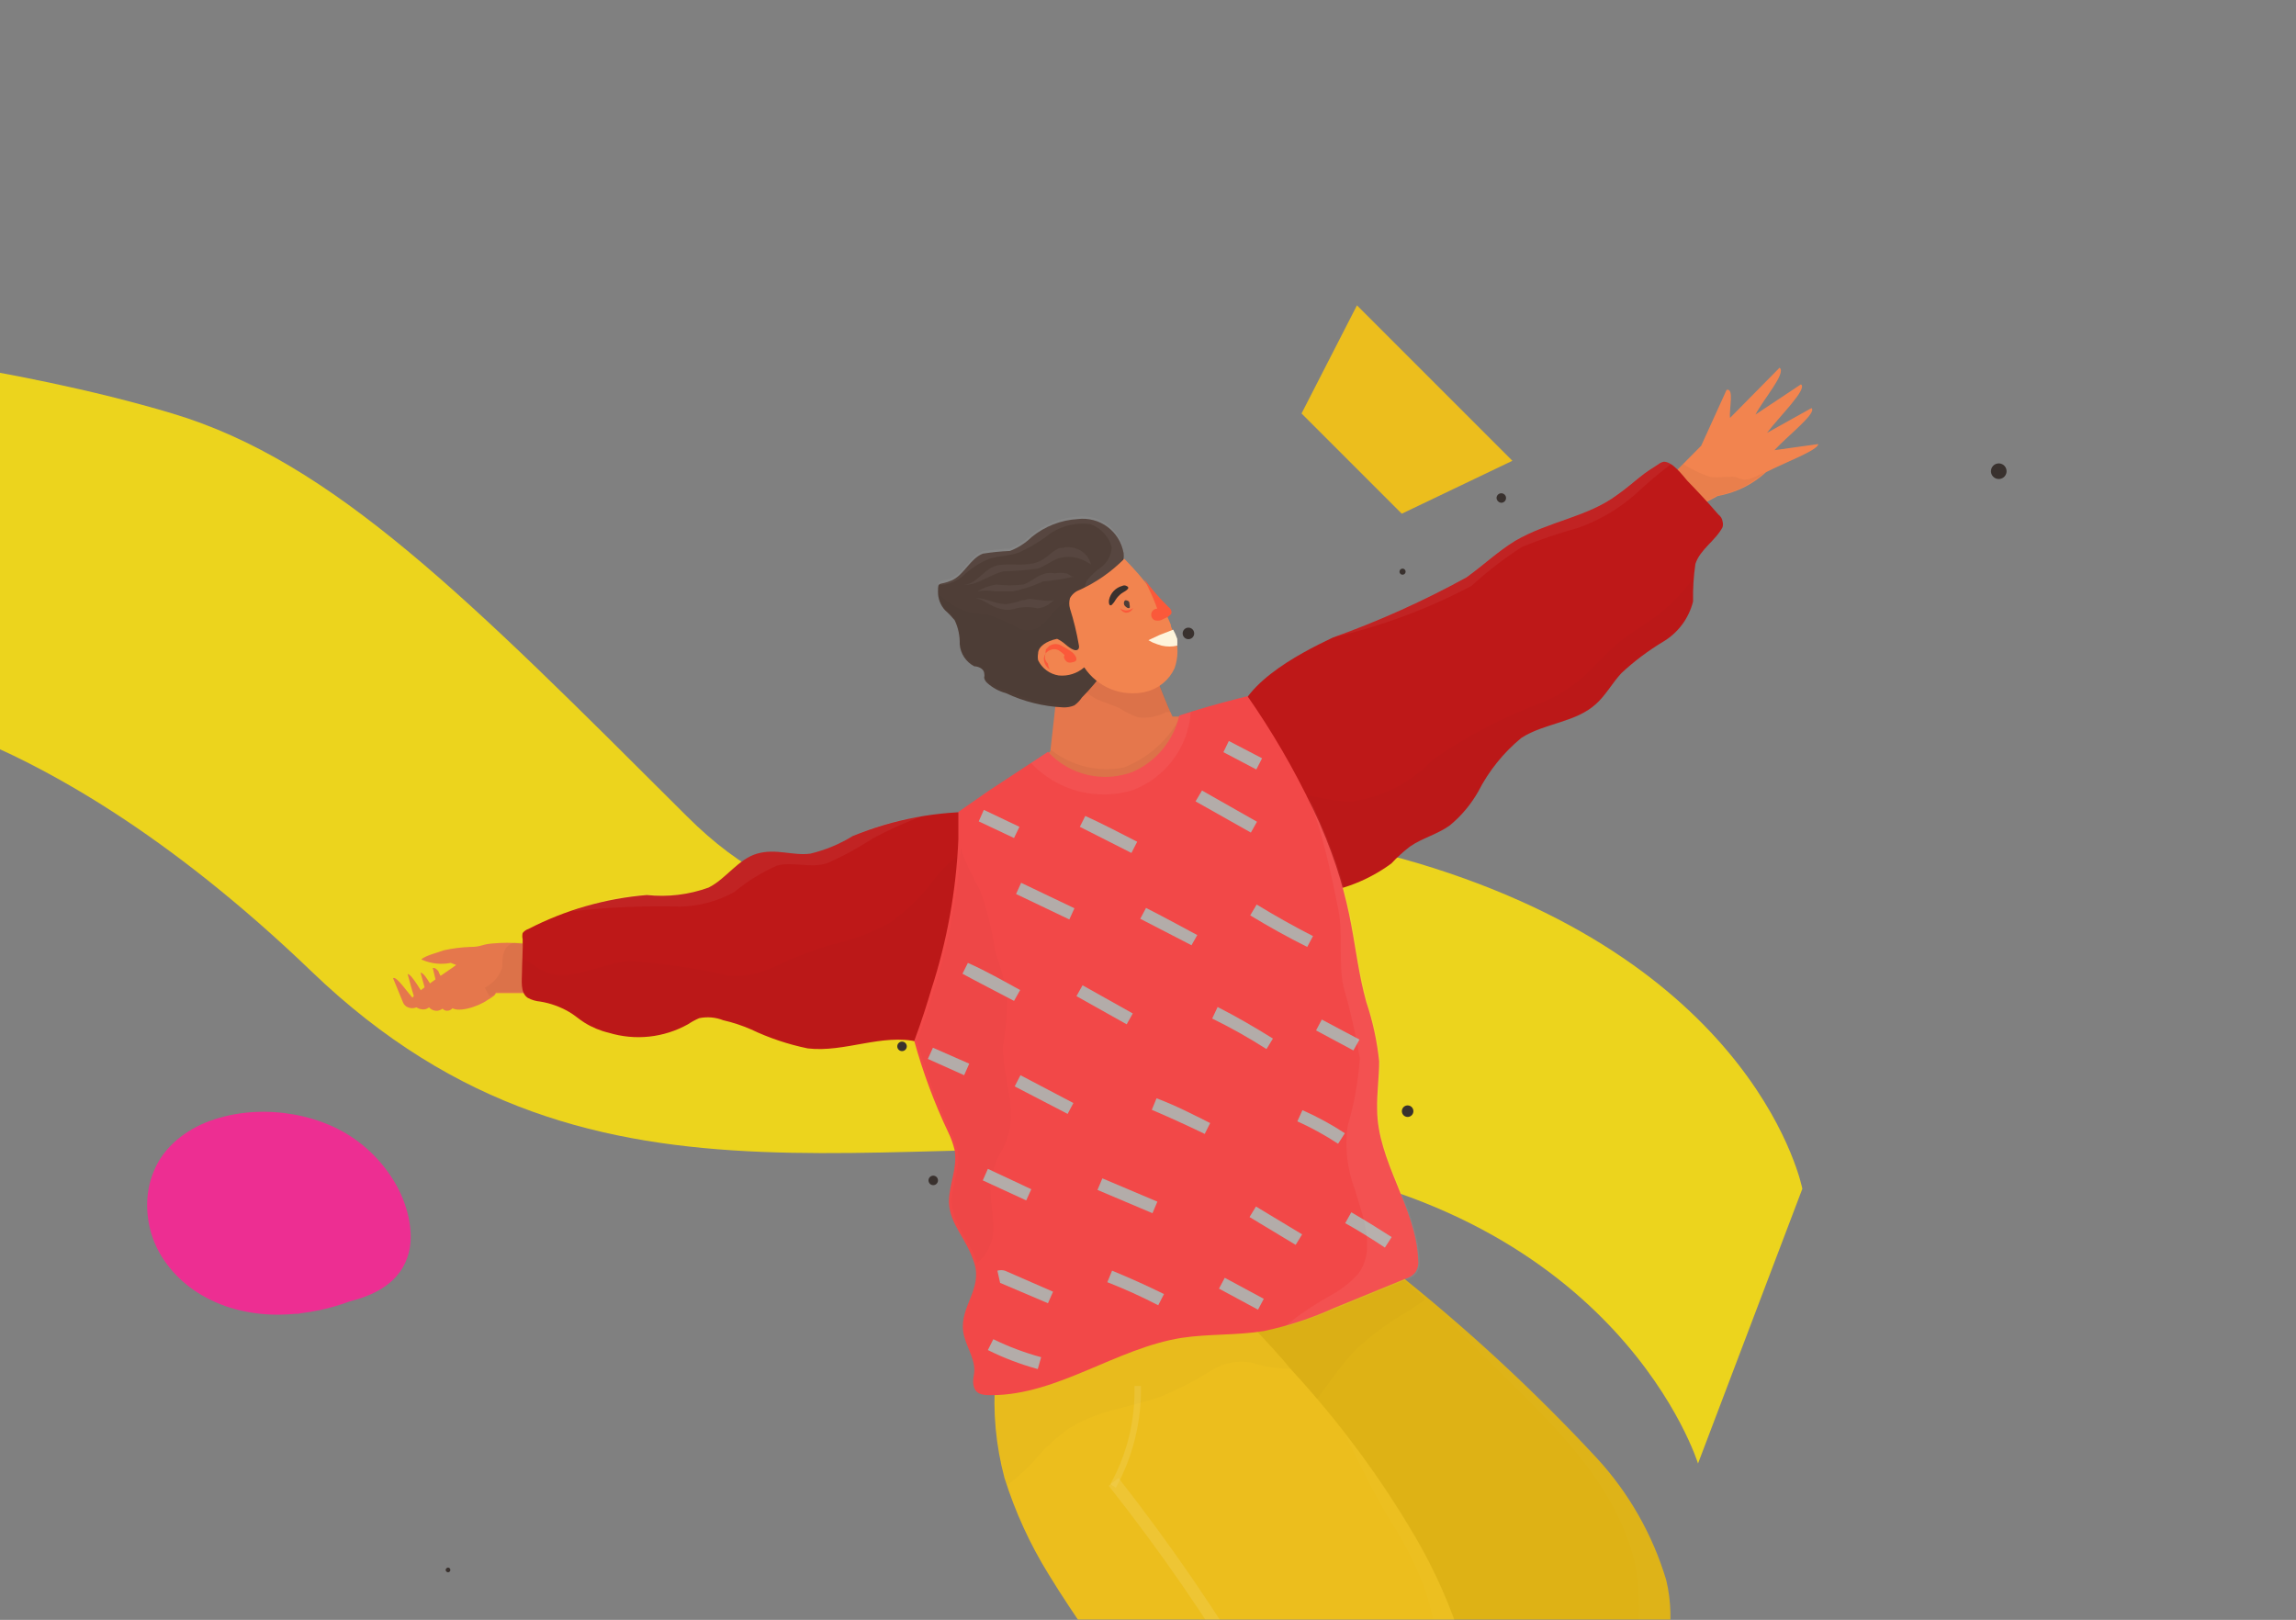 <svg width="1063" height="750" viewBox="0 0 1063 750" fill="none" xmlns="http://www.w3.org/2000/svg">
<rect x="0" y="0" width="1063" height="750" fill="#808080" stroke="none"/>
<path d="M834.446 550.394C834.446 550.394 814.684 447.078 656.439 399.659C498.194 352.239 419.551 479.202 318.022 377.945C216.492 276.687 154.218 213.741 79.741 191.424C5.263 169.106 -83.389 160.252 -83.389 160.252L-83.389 323.776C-83.389 323.776 10.414 321.178 144.322 449.862C278.23 578.546 419.155 514.506 584.703 537.553C750.252 560.6 786.143 677.611 786.143 677.611L834.446 550.394Z" fill="#ECD41D"/>
<path d="M700.205 213.343L648.988 237.846L602.584 191.442L628.239 141.377L700.205 213.343Z" fill="#ECBE1D"/>
<path d="M83.54 526.417C78.827 530.083 74.798 534.67 72.184 540.07C69.702 545.206 68.326 550.805 68.145 556.505C67.964 562.252 68.864 567.981 70.798 573.396C72.825 579.067 76.071 584.203 80.029 588.718C83.954 593.132 88.57 596.881 93.696 599.818C99.075 602.915 104.874 605.217 110.914 606.651C116.975 608.081 123.188 608.762 129.415 608.679C132.001 608.656 134.576 608.514 137.136 608.261C137.632 608.374 138.15 608.342 138.629 608.17C138.718 608.131 138.817 608.107 138.909 608.074C142.063 607.708 145.199 607.19 148.317 606.52C152.951 605.521 157.506 604.189 161.948 602.532C167.022 601.246 171.974 599.508 176.472 596.757C179.13 595.16 181.533 593.174 183.601 590.865C185.8 588.328 187.494 585.395 188.591 582.222C190.665 576.402 190.451 570.012 189.242 564.034C187.959 557.938 185.636 552.108 182.375 546.8C178.954 541.177 174.701 536.105 169.761 531.754C165.095 527.64 159.854 524.228 154.203 521.626C148.385 518.995 142.26 517.103 135.971 515.996C130.074 514.941 124.077 514.558 118.094 514.853C111.742 515.14 105.456 516.27 99.4 518.211C93.679 520.009 88.313 522.786 83.54 526.417Z" fill="#ED2E92"/>
<mask id="mask0_1505_12192" style="mask-type:alpha" maskUnits="userSpaceOnUse" x="0" y="0" width="1063" height="750">
<rect width="1063" height="750" fill="#C4C4C4"/>
</mask>
<g mask="url(#mask0_1505_12192)">
<path d="M417.619 486.663C416.404 486.663 415.419 485.678 415.419 484.463C415.419 483.248 416.404 482.264 417.619 482.264C418.834 482.264 419.818 483.248 419.818 484.463C419.818 485.678 418.834 486.663 417.619 486.663Z" fill="#39312E"/>
<path d="M571.58 505.358C571.58 505.733 571.729 506.093 571.995 506.358C572.26 506.623 572.619 506.772 572.994 506.772C573.369 506.772 573.729 506.623 573.994 506.358C574.259 506.093 574.408 505.733 574.408 505.358C574.408 504.983 574.259 504.624 573.994 504.358C573.729 504.093 573.369 503.944 572.994 503.944C572.619 503.944 572.26 504.093 571.995 504.358C571.729 504.624 571.58 504.983 571.58 505.358Z" fill="#39312E"/>
<path d="M206.308 726.877C206.341 727.157 206.468 727.418 206.667 727.617C206.867 727.817 207.128 727.943 207.408 727.977C207.7 727.977 207.979 727.861 208.186 727.655C208.392 727.448 208.508 727.169 208.508 726.877C208.508 726.585 208.392 726.306 208.186 726.099C207.979 725.893 207.7 725.777 207.408 725.777C207.128 725.811 206.867 725.937 206.667 726.137C206.468 726.336 206.341 726.597 206.308 726.877Z" fill="#39312E"/>
<path d="M581.793 407.009C581.793 407.759 582.091 408.479 582.622 409.009C583.152 409.539 583.871 409.837 584.621 409.837C585.371 409.837 586.09 409.539 586.621 409.009C587.151 408.479 587.449 407.759 587.449 407.009C587.449 406.259 587.151 405.54 586.621 405.01C586.09 404.48 585.371 404.182 584.621 404.182C583.871 404.182 583.152 404.48 582.622 405.01C582.091 405.54 581.793 406.259 581.793 407.009Z" fill="#39312E"/>
<path d="M550.212 295.936C548.737 295.936 547.541 294.74 547.541 293.265C547.541 291.79 548.737 290.595 550.212 290.595C551.687 290.595 552.883 291.79 552.883 293.265C552.883 294.74 551.687 295.936 550.212 295.936Z" fill="#39312E"/>
<path d="M496.325 265.929C496.325 266.679 496.624 267.398 497.154 267.929C497.684 268.459 498.404 268.757 499.154 268.757C499.876 268.717 500.555 268.401 501.052 267.875C501.549 267.349 501.825 266.653 501.824 265.929C501.787 265.233 501.493 264.575 501 264.082C500.507 263.59 499.85 263.296 499.154 263.258C498.43 263.257 497.734 263.534 497.208 264.03C496.682 264.527 496.366 265.207 496.325 265.929Z" fill="#39312E"/>
<path d="M649.031 514.47C649.031 515.179 649.313 515.858 649.814 516.359C650.315 516.86 650.994 517.141 651.702 517.141C652.411 517.141 653.09 516.86 653.591 516.359C654.092 515.858 654.373 515.179 654.373 514.47C654.373 513.762 654.092 513.083 653.591 512.582C653.09 512.081 652.411 511.8 651.702 511.8C650.994 511.8 650.315 512.081 649.814 512.582C649.313 513.083 649.031 513.762 649.031 514.47Z" fill="#39312E"/>
<path d="M483.453 554.532C483.453 555.409 483.715 556.265 484.206 556.992C484.696 557.718 485.393 558.281 486.206 558.609C487.019 558.937 487.911 559.014 488.769 558.832C489.626 558.649 490.409 558.214 491.018 557.583C491.626 556.952 492.032 556.153 492.184 555.29C492.335 554.427 492.225 553.538 491.868 552.737C491.511 551.937 490.923 551.261 490.179 550.797C489.435 550.333 488.57 550.102 487.694 550.133C486.555 550.174 485.476 550.655 484.685 551.476C483.893 552.297 483.452 553.392 483.453 554.532Z" fill="#39312E"/>
<path d="M593.262 604.492C593.3 605.438 593.693 606.334 594.363 607.004C595.032 607.673 595.929 608.066 596.875 608.105C597.833 608.105 598.752 607.724 599.43 607.047C600.108 606.369 600.488 605.45 600.488 604.492C600.488 603.533 600.108 602.614 599.43 601.937C598.752 601.259 597.833 600.878 596.875 600.878C595.917 600.878 594.997 601.259 594.32 601.937C593.642 602.614 593.262 603.533 593.262 604.492Z" fill="#39312E"/>
<path d="M450.134 576.212C450.031 576.65 450.029 577.106 450.127 577.545C450.226 577.984 450.422 578.395 450.701 578.747C450.981 579.1 451.336 579.384 451.741 579.58C452.146 579.776 452.59 579.877 453.04 579.877C453.49 579.877 453.934 579.776 454.339 579.58C454.744 579.384 455.1 579.1 455.379 578.747C455.659 578.395 455.855 577.984 455.953 577.545C456.051 577.106 456.049 576.65 455.947 576.212C455.947 575.462 455.649 574.743 455.118 574.213C454.588 573.682 453.869 573.384 453.119 573.384C452.734 573.363 452.35 573.42 451.988 573.553C451.627 573.685 451.296 573.89 451.017 574.155C450.737 574.42 450.515 574.739 450.363 575.092C450.211 575.446 450.133 575.827 450.134 576.212Z" fill="#39312E"/>
<path d="M429.873 546.52C429.873 547.103 430.104 547.663 430.516 548.075C430.929 548.488 431.488 548.719 432.072 548.719C432.655 548.719 433.215 548.488 433.627 548.075C434.04 547.663 434.271 547.103 434.271 546.52C434.271 545.937 434.04 545.377 433.627 544.965C433.215 544.552 432.655 544.321 432.072 544.321C431.488 544.321 430.929 544.552 430.516 544.965C430.104 545.377 429.873 545.937 429.873 546.52Z" fill="#39312E"/>
<path d="M921.773 218.169C921.773 218.883 921.985 219.582 922.382 220.176C922.779 220.77 923.343 221.233 924.004 221.507C924.664 221.78 925.391 221.852 926.091 221.712C926.792 221.573 927.436 221.229 927.942 220.724C928.447 220.218 928.791 219.574 928.931 218.873C929.07 218.173 928.999 217.446 928.725 216.786C928.452 216.125 927.988 215.561 927.394 215.164C926.8 214.767 926.101 214.555 925.387 214.555C924.428 214.555 923.509 214.936 922.831 215.613C922.154 216.291 921.773 217.21 921.773 218.169Z" fill="#39312E"/>
<path d="M692.869 230.58C692.906 231.151 693.149 231.689 693.554 232.094C693.959 232.499 694.497 232.742 695.068 232.779C695.651 232.779 696.211 232.548 696.623 232.135C697.036 231.723 697.268 231.163 697.268 230.58C697.268 229.997 697.036 229.437 696.623 229.025C696.211 228.612 695.651 228.38 695.068 228.38C694.485 228.38 693.925 228.612 693.513 229.025C693.1 229.437 692.869 229.997 692.869 230.58Z" fill="#39312E"/>
<path d="M647.94 264.672C647.94 264.952 648.023 265.225 648.178 265.458C648.333 265.69 648.554 265.872 648.813 265.979C649.071 266.086 649.355 266.114 649.63 266.059C649.904 266.005 650.156 265.87 650.354 265.672C650.551 265.474 650.686 265.222 650.74 264.948C650.795 264.674 650.767 264.39 650.66 264.131C650.553 263.873 650.372 263.652 650.139 263.497C649.907 263.341 649.633 263.258 649.354 263.258C649.168 263.258 648.984 263.295 648.813 263.366C648.641 263.437 648.485 263.541 648.354 263.672C648.223 263.804 648.118 263.96 648.047 264.131C647.976 264.303 647.94 264.487 647.94 264.672Z" fill="#39312E"/>
<path d="M533.725 309.447C536.71 316.988 539.695 325.157 542.837 331.756H546.294C547.707 331.756 558.705 333.484 562.004 340.868C562.947 343.539 562.004 346.524 559.647 353.122C553.306 367.19 542.4 378.705 528.697 385.8C523.86 388.535 518.513 390.246 512.987 390.828C501.504 391.062 490.33 387.096 481.566 379.673C477.952 377.002 476.224 375.431 475.281 372.603C471.354 362.391 483.922 350.137 485.022 349.037L486.279 347.781C487.693 335.841 488.95 323.743 490.207 311.803C490.207 308.19 490.207 304.734 490.207 301.12C492.815 297.934 496.137 295.405 499.903 293.74C503.67 292.076 507.775 291.321 511.887 291.537C516.903 291.991 521.666 293.942 525.559 297.135C529.453 300.328 532.298 304.618 533.725 309.447Z" fill="#E5774C"/>
<path d="M225.795 462.939C221.553 466.081 210.87 469.537 208.514 465.924C206.157 462.31 191.86 465.924 189.975 463.881C188.089 461.839 211.498 446.914 211.184 446.757L208.67 445.814C204.23 446.693 199.627 446.2 195.474 444.4C194.217 444.4 196.574 442.829 201.13 441.415L205.371 440.001C209.399 439.102 213.501 438.576 217.625 438.43C222.81 438.43 222.653 437.331 227.523 436.859C232.33 436.398 237.17 436.398 241.977 436.859L243.705 459.797H229.566C229.362 460.375 228.976 460.871 228.466 461.211C228.466 461.211 226.266 462.782 225.795 462.939Z" fill="#E5774C"/>
<path d="M186.687 464.353L181.974 452.884C183.702 451.784 188.729 459.797 192.186 463.253C190.929 459.168 189.829 455.084 188.729 450.999C190.772 450.999 195.171 459.64 198.47 463.882L194.699 450.37C197.056 450.37 200.983 459.326 204.125 463.882L200.355 448.171H201.141C201.889 448.531 202.537 449.071 203.026 449.742C203.026 450.842 207.111 456.498 211.195 464.196C210.994 464.698 210.73 465.173 210.41 465.61C210.123 466.138 209.752 466.616 209.31 467.024C208.999 467.329 208.631 467.569 208.226 467.731C207.822 467.892 207.389 467.973 206.954 467.966C206.565 467.967 206.181 467.883 205.828 467.72C205.476 467.558 205.163 467.32 204.911 467.024C204.207 467.512 203.401 467.835 202.555 467.966C201.823 468.029 201.086 467.919 200.404 467.646C199.722 467.373 199.114 466.945 198.627 466.395C198.221 466.749 197.746 467.015 197.232 467.177C196.719 467.339 196.178 467.394 195.642 467.338C194.632 467.282 193.656 466.957 192.814 466.395C192.193 466.659 191.525 466.795 190.85 466.795C190.176 466.795 189.508 466.659 188.887 466.395C187.921 466.018 187.134 465.288 186.687 464.353Z" fill="#E5774C"/>
<g style="mix-blend-mode:overlay" opacity="0.2">
<g style="mix-blend-mode:overlay" opacity="0.2">
<path d="M476.065 371.817C472.137 361.605 484.706 349.351 485.805 348.251L486.748 347.308C491.446 350.983 496.882 353.601 502.684 354.983C508.486 356.366 514.518 356.481 520.368 355.321C531.792 350.858 541.183 342.362 546.762 331.441C549.276 331.441 558.859 333.64 561.373 340.553C562.316 343.223 561.373 346.208 559.017 352.807C552.894 366.893 542.215 378.512 528.695 385.799C523.858 388.534 518.51 390.245 512.984 390.826C501.501 391.061 490.328 387.094 481.563 379.672C478.735 376.216 477.008 374.645 476.065 371.817Z" fill="black"/>
</g>
<g style="mix-blend-mode:overlay" opacity="0.2">
<path d="M541.896 329.713H539.855C535.815 331.873 531.195 332.698 526.658 332.069C523.682 330.973 520.836 329.551 518.174 327.828C514.875 326.257 511.104 325.314 507.805 323.743C503.809 321.734 500.521 318.556 498.378 314.631C495.807 310.223 492.974 305.974 489.895 301.905C490.085 301.098 490.348 300.309 490.68 299.549C493.289 296.362 496.61 293.834 500.377 292.169C504.143 290.504 508.249 289.749 512.361 289.965C517.392 290.565 522.123 292.671 525.936 296.008C529.749 299.344 532.465 303.754 533.727 308.661L541.896 329.713Z" fill="black"/>
</g>
<g style="mix-blend-mode:overlay" opacity="0.2">
<path d="M226.735 461.368L224.379 457.283C226.312 456.353 228.035 455.037 229.44 453.415C230.845 451.794 231.903 449.902 232.549 447.857C232.549 444.715 232.548 441.887 234.119 439.059C235.155 437.749 236.589 436.812 238.204 436.388H241.975C241.975 443.929 243.232 452.098 243.703 459.325H229.564C229.36 459.903 228.974 460.4 228.464 460.739L226.735 461.368Z" fill="black"/>
</g>
</g>
<path d="M520.211 256.031C519.362 251.193 516.688 246.866 512.742 243.943C508.795 241.019 503.877 239.723 499.002 240.32C491.181 240.779 483.704 243.692 477.636 248.647C474.755 251.452 471.334 253.644 467.581 255.088C463.371 255.266 459.174 255.685 455.012 256.345C449.042 258.701 446.372 266.242 440.559 268.756C434.746 271.27 434.275 268.756 434.275 273.941C434.22 277.138 435.402 280.234 437.574 282.581C439.158 283.981 440.629 285.505 441.973 287.137C443.636 290.615 444.443 294.439 444.329 298.292C444.491 300.429 445.197 302.489 446.379 304.276C447.562 306.063 449.181 307.519 451.085 308.504C452.656 308.504 455.327 309.446 455.641 311.489C455.955 313.531 455.641 313.06 455.641 313.845C455.858 314.758 456.352 315.581 457.055 316.202C459.522 318.434 462.484 320.049 465.696 320.915C474.022 324.85 483.047 327.092 492.247 327.514C494.024 327.595 495.796 327.272 497.431 326.571C498.789 325.581 499.959 324.358 500.887 322.958C504.834 318.955 508.459 314.648 511.728 310.075C514.444 305.309 515.178 299.666 513.77 294.364C512.748 286.879 513.067 279.272 514.713 271.898C515.812 266.871 520.84 262.786 520.211 256.031Z" fill="#4F3E37"/>
<g style="mix-blend-mode:overlay" opacity="0.21">
<g style="mix-blend-mode:overlay" opacity="0.21">
<path d="M504.819 242.676C501.101 242.183 497.321 242.473 493.723 243.528C490.124 244.583 486.786 246.38 483.924 248.804C480.162 251.466 476.166 253.779 471.984 255.716C467.585 257.444 462.557 257.287 458.001 258.701C453.452 260.584 449.296 263.301 445.747 266.714C443.081 268.983 439.8 270.405 436.321 270.798C435.703 270.639 435.054 270.639 434.435 270.798C434.435 268.128 437.264 269.07 440.563 267.656C446.376 265.143 449.046 257.602 455.016 255.245C459.178 254.586 463.375 254.166 467.585 253.988C471.338 252.544 474.759 250.353 477.639 247.547C483.708 242.593 491.185 239.679 499.006 239.22C503.881 238.623 508.799 239.92 512.746 242.843C516.692 245.766 519.366 250.093 520.215 254.931C520.309 256.36 520.057 257.791 519.483 259.103C518.909 260.415 518.029 261.57 516.916 262.472C512.412 267.168 507.087 271.001 501.205 273.783C502.462 272.369 502.305 270.17 503.405 268.599C505.118 266.442 507.128 264.538 509.375 262.943C510.932 261.853 512.222 260.425 513.147 258.765C514.072 257.105 514.609 255.257 514.717 253.36C514.052 250.912 512.804 248.662 511.08 246.802C509.357 244.942 507.208 243.526 504.819 242.676Z" fill="white"/>
</g>
</g>
<g style="mix-blend-mode:overlay" opacity="0.21">
<g style="mix-blend-mode:overlay" opacity="0.21">
<path d="M490.842 253.674H491.785C493.858 253.155 496.035 253.234 498.064 253.902C500.094 254.569 501.893 255.797 503.253 257.445C504.1 258.637 504.738 259.966 505.139 261.372C503.387 260.183 501.485 259.232 499.483 258.544C496.358 257.605 493.025 257.605 489.899 258.544C486.6 259.801 483.773 262.158 480.473 263.258C475.265 263.976 470.019 264.396 464.763 264.514C458.164 265.928 452.666 271.113 445.91 270.799C451.566 270.799 455.022 264.357 460.049 262.315C465.077 260.273 472.618 262.315 478.745 260.744C484.872 259.173 486.443 255.088 490.842 253.674Z" fill="white"/>
</g>
</g>
<g style="mix-blend-mode:overlay" opacity="0.21">
<g style="mix-blend-mode:overlay" opacity="0.21">
<path d="M484.235 265.457C485.64 265.223 487.073 265.223 488.477 265.457C490.086 265.155 491.738 265.155 493.347 265.457C494.761 265.457 495.39 266.871 496.961 267.028C492.303 268.08 487.579 268.814 482.822 269.228C478.372 271.332 473.674 272.863 468.839 273.784C466.168 273.784 463.34 273.784 460.512 273.784C457.862 273.311 455.15 273.311 452.5 273.784C455.15 272.187 458.084 271.12 461.141 270.642C465.37 271.115 469.638 271.115 473.866 270.642C475.675 269.855 477.41 268.909 479.051 267.814C480.621 266.719 482.378 265.921 484.235 265.457Z" fill="white"/>
</g>
</g>
<g style="mix-blend-mode:overlay" opacity="0.21">
<g style="mix-blend-mode:overlay" opacity="0.21">
<path d="M473.395 277.868H474.18C477.008 276.611 479.05 277.868 482.035 277.868C484.164 278.265 486.348 278.265 488.477 277.868C487.534 277.868 485.963 279.753 484.863 280.225C483.466 281.024 481.911 281.506 480.307 281.639C477.099 280.926 473.775 280.926 470.567 281.639C467.924 282.573 465.04 282.573 462.397 281.639C458.626 280.696 455.642 277.711 451.871 276.926C457.841 276.926 462.711 281.167 468.996 279.125C470.486 278.797 471.956 278.377 473.395 277.868Z" fill="white"/>
</g>
</g>
<g style="mix-blend-mode:overlay" opacity="0.14">
<g style="mix-blend-mode:overlay" opacity="0.14">
<path d="M457.213 315.574C456.511 314.953 456.017 314.13 455.799 313.218C455.799 312.432 455.799 311.646 455.799 310.861C455.799 310.075 452.814 308.504 451.243 307.876C449.34 306.891 447.72 305.436 446.538 303.648C445.355 301.861 444.65 299.801 444.488 297.664C444.602 293.811 443.794 289.987 442.131 286.51C440.788 284.877 439.317 283.353 437.732 281.953C436.054 280.008 435.012 277.596 434.747 275.041C437.624 278.053 441.088 280.444 444.925 282.065C448.762 283.686 452.891 284.504 457.056 284.467C462.152 286.061 467.053 288.221 471.667 290.909C473.192 291.633 474.881 291.943 476.564 291.805C478.247 291.667 479.864 291.087 481.25 290.123C486.278 286.667 488.477 280.854 494.29 278.183C499.89 276.364 505.613 274.947 511.415 273.941L514.557 272.684C512.911 280.058 512.592 287.665 513.614 295.15C515.022 300.452 514.288 306.095 511.572 310.861C508.321 315.157 504.75 319.201 500.889 322.958C500.004 323.874 499 324.667 497.903 325.315C496.269 326.016 494.496 326.338 492.719 326.257C483.52 325.836 474.495 323.593 466.168 319.659C462.902 319.024 459.833 317.624 457.213 315.574Z" fill="black"/>
</g>
</g>
<path d="M542.045 289.18C542.045 290.751 543.302 292.165 543.773 293.736C545.609 298.812 545.609 304.371 543.773 309.447C542.532 312.131 540.7 314.5 538.415 316.377C536.13 318.254 533.451 319.59 530.577 320.287C525.226 321.555 519.614 321.15 514.501 319.127C509.388 317.104 505.019 313.561 501.983 308.976C500.377 310.369 498.504 311.421 496.478 312.069C494.453 312.718 492.317 312.948 490.2 312.746C488.147 312.439 486.201 311.634 484.53 310.401C482.86 309.169 481.516 307.547 480.617 305.676C480.428 304.637 480.428 303.573 480.617 302.534C480.617 299.392 484.544 296.721 489.415 295.779C490.722 296.394 491.938 297.187 493.028 298.135C494.128 299.078 498.213 302.691 499.47 300.178C499.627 299.666 499.627 299.118 499.47 298.607C498.499 292.915 497.134 287.298 495.385 281.796C494.926 280.205 494.926 278.517 495.385 276.926C496.341 275.174 497.906 273.833 499.784 273.155C507.522 269.647 514.551 264.748 520.522 258.702L523.978 262.315C528.541 267.201 532.692 272.456 536.389 278.026C538.585 281.578 540.477 285.31 542.045 289.18Z" fill="#F2844F"/>
<path d="M771.113 223.039L787.609 206.385L799.392 180.463C803.006 179.677 800.492 189.104 800.963 193.503L823.901 170.251C827.2 172.608 816.517 184.705 812.746 191.932L833.798 177.949C837.097 179.992 823.743 192.874 818.088 200.415L838.668 188.947C841.496 191.146 827.357 201.986 821.544 208.428L841.811 205.6C841.811 208.428 826.1 214.241 817.616 218.64C813.872 222.069 809.568 224.833 804.891 226.809C801.809 228.099 798.596 229.047 795.307 229.637L779.597 237.964L771.113 223.039Z" fill="#F2844F"/>
<g style="mix-blend-mode:overlay" opacity="0.2">
<g style="mix-blend-mode:overlay" opacity="0.2">
<path d="M771.114 223.039L779.284 214.869C783.183 217.42 787.411 219.429 791.852 220.84C793.94 221.074 796.048 221.074 798.136 220.84C798.972 220.751 799.815 220.751 800.65 220.84C801.533 220.677 802.438 220.677 803.321 220.84C804.634 221.401 806.004 221.823 807.406 222.096C811.176 222.096 813.533 220.054 816.832 218.797C813.131 222.048 808.943 224.699 804.421 226.652C801.339 227.942 798.126 228.891 794.837 229.48L779.127 237.807L771.114 223.039Z" fill="black"/>
</g>
</g>
<path d="M520.679 280.382C521.465 281.325 522.407 281.796 522.878 281.482C523.35 281.168 522.878 280.068 522.878 279.125C522.878 278.182 521.307 277.711 520.836 278.025C520.365 278.34 520.051 279.439 520.679 280.382Z" fill="#4F3E37"/>
<path d="M543.16 291.536L536.719 294.05L531.691 296.406L533.734 297.506C535.065 298.06 536.43 298.533 537.819 298.92C540.195 299.482 542.669 299.482 545.045 298.92C545.105 297.874 545.105 296.825 545.045 295.778C544.549 294.309 543.918 292.889 543.16 291.536Z" fill="#FEF4DB"/>
<path d="M540.955 281.01C541.52 281.398 541.958 281.944 542.212 282.581C542.328 282.854 542.389 283.148 542.389 283.445C542.389 283.742 542.328 284.036 542.212 284.309L540.798 285.566L537.498 287.137C536.528 287.45 535.484 287.45 534.514 287.137C533.953 286.848 533.504 286.38 533.24 285.807C532.976 285.234 532.911 284.59 533.056 283.976C533.2 283.362 533.546 282.813 534.038 282.418C534.53 282.023 535.14 281.804 535.77 281.796C534.634 278.636 533.323 275.541 531.843 272.526C531.057 270.955 530.429 269.384 529.643 267.97C533.059 272.612 536.842 276.973 540.955 281.01Z" fill="#FB593A"/>
<path d="M524.607 281.482C523.88 282.061 523.013 282.44 522.094 282.582C521.484 282.676 520.861 282.641 520.265 282.478C519.67 282.316 519.115 282.03 518.637 281.639C518.845 282.167 519.186 282.632 519.626 282.99C520.067 283.348 520.592 283.586 521.151 283.682C521.886 283.731 522.618 283.545 523.24 283.149C523.862 282.754 524.341 282.169 524.607 281.482Z" fill="#FB593A"/>
<path d="M484.24 300.648L485.811 299.077C486.669 298.497 487.681 298.186 488.717 298.186C489.753 298.186 490.766 298.497 491.623 299.077C493.334 299.922 494.964 300.922 496.494 302.062C497.593 303.005 500.107 306.147 496.494 306.618C495.78 306.858 495.008 306.858 494.294 306.618C493.663 306.264 493.166 305.712 492.88 305.047C492.689 304.8 492.586 304.496 492.586 304.183C492.586 303.871 492.689 303.567 492.88 303.319C491.996 302.403 490.992 301.61 489.895 300.963C489.33 300.697 488.713 300.559 488.089 300.559C487.464 300.559 486.847 300.697 486.282 300.963C485.399 301.262 484.634 301.834 484.098 302.597C483.561 303.359 483.281 304.272 483.297 305.205C483.339 306.145 483.603 307.062 484.067 307.882C484.531 308.701 485.182 309.398 485.967 309.918C485.535 309.087 485.268 308.18 485.182 307.247C484.553 306.692 484.111 305.957 483.914 305.142C483.717 304.327 483.776 303.471 484.082 302.691C484.013 302.006 484.067 301.315 484.24 300.648Z" fill="#FB593A"/>
<path d="M516.602 277.555C516.103 278.482 515.468 279.329 514.717 280.068C513.303 281.011 513.303 278.497 513.46 277.712C513.786 276.176 514.531 274.761 515.612 273.624C516.694 272.487 518.07 271.672 519.587 271.27C519.878 271.119 520.202 271.04 520.53 271.04C520.858 271.04 521.181 271.119 521.473 271.27C524.143 272.37 520.059 274.098 519.273 274.727C518.226 275.508 517.323 276.465 516.602 277.555Z" fill="#39312E"/>
<path d="M739.221 675.031C754.117 691.19 765.132 710.533 771.428 731.589C781.011 771.337 753.518 813.127 734.665 845.962C720.374 870.672 704.14 894.207 686.119 916.345C670.802 937.938 651.433 956.346 629.09 970.547C628.032 971.285 626.767 971.669 625.477 971.646C624.29 971.507 623.156 971.075 622.177 970.39L586.357 947.609C585.011 946.933 583.83 945.967 582.901 944.781C578.973 939.126 589.028 922.158 590.914 916.502C594.998 904.405 599.711 892.465 604.739 880.839C606.501 877.339 607.669 873.569 608.195 869.685C608.195 861.83 599.24 853.974 595.941 846.59C591.385 837.164 587.3 827.581 583.372 817.997C575.831 799.144 569.076 779.978 560.749 761.282C547.316 734.373 538.602 705.359 534.984 675.502C533.202 660.553 534.743 645.396 539.495 631.111C544.248 616.826 552.095 603.767 562.478 592.865C573.195 581.878 587.636 575.301 602.959 574.429C618.283 573.556 633.377 578.452 645.272 588.152C678.735 614.7 710.141 643.743 739.221 675.031Z" fill="#DEB215"/>
<g style="mix-blend-mode:overlay" opacity="0.11">
<g style="mix-blend-mode:overlay" opacity="0.11">
<path d="M659.569 932.528C670.095 916.817 679.364 901.107 690.047 885.396C709.608 859.904 727.202 832.961 742.677 804.801C756.85 780.309 761.913 751.597 756.974 723.734C744.877 674.089 698.217 643.296 666.638 606.219C692.85 626.815 717.143 649.741 739.221 674.717C754.117 690.876 765.132 710.219 771.428 731.275C781.011 771.023 753.518 812.813 734.665 845.648C720.374 870.358 704.14 893.894 686.119 916.032C671.84 935.799 654.372 953.054 634.432 967.091C642.287 955.936 651.556 944.468 659.569 932.528Z" fill="white"/>
</g>
</g>
<g style="mix-blend-mode:overlay" opacity="0.13">
<g style="mix-blend-mode:overlay" opacity="0.13">
<path d="M649.355 608.576C641.808 613.063 634.752 618.329 628.303 624.286C615.106 637.169 607.722 655.708 591.226 665.134C574.73 674.56 560.59 678.017 545.665 685.086C542.68 686.5 539.695 687.914 536.867 689.485C536.867 685.086 535.296 680.687 534.982 676.131C533.2 661.182 534.741 646.025 539.493 631.74C544.246 617.455 552.093 604.396 562.476 593.494C573.193 582.507 587.634 575.93 602.957 575.058C618.281 574.185 633.376 579.081 645.27 588.781L659.881 601.506C656.515 604.069 653.001 606.43 649.355 608.576Z" fill="black"/>
</g>
</g>
<g style="mix-blend-mode:overlay" opacity="0.13">
<g style="mix-blend-mode:overlay" opacity="0.13">
<path d="M563.743 741.173C584.952 755.626 612.602 762.539 625.328 786.733C630.669 796.945 634.597 807.785 641.038 818.154C647.469 828.329 650.648 840.221 650.151 852.246C649.157 863.424 645.493 874.2 639.468 883.668C633.328 893.481 628.47 904.041 625.014 915.089C621.788 931.4 616.509 947.236 609.303 962.22L586.837 947.924C585.49 947.248 584.31 946.282 583.381 945.096C579.453 939.44 589.508 922.473 591.393 916.817C595.478 904.72 600.191 892.78 605.218 881.154C606.981 877.653 608.149 873.883 608.675 869.999C608.675 862.144 599.72 854.289 596.421 846.905C591.864 837.478 587.78 827.895 583.852 818.312C576.311 799.459 569.555 780.292 561.229 761.596C555.887 749.656 550.86 737.402 546.618 724.834C551.623 730.972 557.376 736.461 563.743 741.173Z" fill="black"/>
</g>
</g>
<path d="M677.166 761.283C683.369 778.47 682.921 797.354 675.909 814.227C668.807 833.348 656.577 850.144 640.561 862.773C612.282 884.925 577.719 886.653 543.155 889.324C504.975 892.801 466.486 890.256 429.096 881.783C428.253 881.731 427.429 881.509 426.673 881.131C425.917 880.753 425.245 880.227 424.698 879.583C423.935 878.419 423.551 877.047 423.598 875.656C422.341 859.945 421.241 845.648 419.985 830.566C419.425 828.723 419.425 826.754 419.985 824.911C421.441 823.034 423.49 821.705 425.797 821.14L479.842 802.916C494.311 796.757 509.364 792.072 524.774 788.933C512.362 768.353 497.909 749.343 485.497 728.919C476.84 714.964 469.979 699.973 465.074 684.301C461.063 669.308 459.628 653.743 460.832 638.269C460.827 636.701 461.148 635.15 461.775 633.713C462.558 632.668 463.515 631.765 464.602 631.042C481.046 620.673 499.535 613.975 518.804 611.404C527.131 609.833 534.515 607.948 543.313 605.748C548.968 604.177 560.594 597.736 565.936 599.307C571.277 600.878 578.818 612.975 582.432 616.903C586.045 620.83 593.272 628.529 598.142 634.499C619.85 658.046 638.969 683.855 655.172 711.48C664.371 727.192 671.75 743.901 677.166 761.283Z" fill="#ECBE1D"/>
<g style="mix-blend-mode:overlay" opacity="0.13">
<g style="mix-blend-mode:overlay" opacity="0.13">
<path d="M597.668 633.713C591.48 633.759 585.326 632.804 579.444 630.885C572.908 629.662 566.153 631.013 560.591 634.655C553.103 639.367 545.218 643.415 537.025 646.752C529.641 649.266 522.1 650.994 514.559 653.037C507.727 654.87 501.174 657.618 495.078 661.206C488.794 665.664 483.14 670.949 478.268 676.917C474.571 680.725 470.636 684.293 466.485 687.6C466.077 686.746 465.761 685.85 465.542 684.929C461.531 669.936 460.097 654.371 461.3 638.897C461.296 637.33 461.616 635.778 462.243 634.341C463.027 633.296 463.983 632.393 465.071 631.67C481.515 621.301 500.003 614.603 519.272 612.032C527.599 610.461 534.983 608.576 543.781 606.376C549.437 604.805 561.063 598.364 566.404 599.935C571.746 601.506 579.287 613.603 582.9 617.531C586.513 621.458 592.641 628.057 597.668 633.713Z" fill="black"/>
</g>
</g>
<g style="mix-blend-mode:overlay" opacity="0.11">
<g style="mix-blend-mode:overlay" opacity="0.11">
<path d="M608.517 876.284C629.33 865.259 646.515 848.456 658.005 827.895C666.775 809.135 669.835 788.21 666.803 767.724C665.424 757.068 663.111 746.553 659.89 736.303C655.873 725.262 650.601 714.72 644.179 704.882C637.267 693.57 631.454 681.944 625.641 670.004L622.185 663.249C634.825 678.793 646.175 695.344 656.12 712.737C665.145 728.42 672.365 745.075 677.643 762.382C683.845 779.569 683.397 798.454 676.386 815.327C669.284 834.447 657.054 851.243 641.037 863.873C627.431 873.719 611.729 880.28 595.162 883.039H596.262L602.861 879.74L608.517 876.284Z" fill="white"/>
</g>
</g>
<path d="M617.155 295.15C638.438 287.525 659.083 278.227 678.898 267.343C686.596 261.844 693.509 255.246 701.521 250.375C717.232 241.263 734.985 239.378 748.653 229.166C752.266 226.652 755.565 223.824 758.864 221.154C762.164 218.483 764.677 216.912 767.662 215.027C768.433 214.391 769.352 213.959 770.333 213.77C774.418 213.77 778.974 220.054 781.173 222.568C786.044 227.595 790.914 232.78 795.627 238.278C796.135 238.65 796.564 239.119 796.888 239.659C797.211 240.198 797.424 240.797 797.513 241.42C797.746 242.295 797.746 243.216 797.513 244.091C794.213 250.375 787.144 254.303 784.944 261.059C784.098 266.831 783.73 272.664 783.844 278.497C782.873 282.386 781.136 286.043 778.735 289.253C776.334 292.463 773.318 295.162 769.862 297.193C762.989 301.333 756.565 306.177 750.695 311.647C746.453 316.203 743.468 321.858 738.912 325.943C729.486 334.584 715.032 334.741 704.349 341.654C696.073 348.479 689.282 356.927 684.396 366.476C681.001 372.48 676.527 377.806 671.2 382.187C665.544 386.272 658.474 388 652.818 391.927C649.719 394.295 646.828 396.923 644.177 399.783C633.761 407.455 621.522 412.274 608.672 413.765C605.578 414.55 602.338 414.55 599.245 413.765C595.152 411.85 591.908 408.494 590.133 404.339C578.827 384.24 572.523 361.716 571.752 338.669C571.438 317.931 601.287 302.691 617.155 295.15Z" fill="#BE1818"/>
<g style="mix-blend-mode:overlay" opacity="0.22">
<g style="mix-blend-mode:overlay" opacity="0.22">
<path d="M757.29 228.694C749.483 235.603 740.414 240.938 730.582 244.405C721.78 246.841 713.125 249.778 704.66 253.203C696.361 258.555 688.53 264.599 681.251 271.27C660.924 282.03 639.266 290.06 616.838 295.15C638.12 287.525 658.765 278.227 678.58 267.342C686.278 261.844 693.191 255.245 701.203 250.375C716.914 241.263 734.667 239.378 748.335 229.166C751.948 226.652 755.247 223.824 758.547 221.153C761.846 218.483 764.36 216.912 767.345 215.026C768.116 214.39 769.034 213.958 770.016 213.769C771.312 213.698 772.592 214.087 773.629 214.869C767.947 219.192 762.493 223.806 757.29 228.694Z" fill="white"/>
</g>
</g>
<g style="mix-blend-mode:overlay" opacity="0.13">
<g style="mix-blend-mode:overlay" opacity="0.13">
<path d="M590.123 404.025C583.734 392.171 578.878 379.554 575.669 366.476C591.38 361.449 609.447 371.504 626.1 371.032C640.282 369.054 653.363 362.292 663.177 351.865C679.234 340.682 696.658 331.601 715.022 324.843C723.058 321.312 730.359 316.303 736.545 310.075C740.761 305.494 745.219 301.141 749.899 297.036C753.827 293.893 758.069 291.38 762.154 288.552C769.489 283.751 776.012 277.811 781.478 270.956L783.991 267.814C784.227 271.266 784.227 274.731 783.991 278.183C783.02 282.072 781.283 285.728 778.882 288.938C776.481 292.148 773.465 294.848 770.009 296.879C763.136 301.018 756.712 305.862 750.842 311.332C746.6 315.888 743.615 321.544 739.059 325.629C729.633 334.27 715.179 334.427 704.496 341.339C696.22 348.164 689.43 356.612 684.543 366.162C681.148 372.166 676.674 377.492 671.347 381.873C665.691 385.957 658.621 387.686 652.965 391.613C649.866 393.98 646.975 396.608 644.324 399.468C633.908 407.14 621.669 411.96 608.818 413.451C605.725 414.236 602.485 414.236 599.392 413.451C595.24 411.567 591.937 408.207 590.123 404.025Z" fill="black"/>
</g>
</g>
<path d="M241.981 434.817C241.755 433.888 241.755 432.918 241.981 431.989C242.66 431.104 243.592 430.447 244.652 430.104C261.713 421.3 280.348 415.961 299.482 414.393C309.152 415.43 318.931 414.248 328.076 410.937C336.245 406.852 341.744 397.74 350.542 395.226C359.339 392.712 367.038 396.326 375.207 395.226C382.148 393.57 388.778 390.812 394.845 387.057C413.672 379.324 433.882 375.528 454.231 375.902C460.13 390.676 460.464 407.089 455.174 422.091C450.88 439.163 446.167 456.131 441.035 472.993C439.621 477.392 437.578 482.42 433.022 483.362C430.366 483.666 427.676 483.343 425.167 482.42C408.514 478.335 391.075 487.447 373.951 485.405C364.882 483.542 356.072 480.588 347.714 476.607C343.561 474.795 339.248 473.375 334.831 472.365C331.283 470.975 327.407 470.648 323.677 471.422C321.868 472.209 320.133 473.155 318.492 474.25C312.966 477.328 306.878 479.261 300.589 479.936C294.3 480.611 287.939 480.013 281.886 478.178C277.883 477.237 274.062 475.645 270.575 473.465C268.061 471.894 265.862 469.851 263.348 468.437C259.27 466.082 254.799 464.485 250.151 463.724C248.115 463.556 246.136 462.968 244.338 461.996C240.725 459.639 241.667 453.669 241.667 450.056C241.667 446.443 242.139 439.844 241.981 434.817Z" fill="#BE1818"/>
<g style="mix-blend-mode:overlay" opacity="0.22">
<g style="mix-blend-mode:overlay" opacity="0.22">
<path d="M404.11 388.156C397.422 392.556 390.381 396.392 383.058 399.625C375.359 402.139 367.347 398.839 359.806 400.725C352.666 403.862 346.003 407.987 340.011 412.979C332.312 417.257 323.68 419.577 314.874 419.735C298.138 419.306 281.392 420.041 264.757 421.934C275.93 417.206 287.835 414.442 299.949 413.764C309.416 414.931 319.025 413.965 328.071 410.937C336.24 406.852 341.739 397.74 350.537 395.226C359.335 392.712 367.033 396.326 375.202 395.226C382.143 393.57 388.773 390.812 394.841 387.057C404.783 382.45 415.385 379.428 426.262 378.102C418.666 380.964 411.266 384.323 404.11 388.156Z" fill="white"/>
</g>
</g>
<g style="mix-blend-mode:overlay" opacity="0.13">
<g style="mix-blend-mode:overlay" opacity="0.13">
<path d="M241.98 450.056V443.929C245.751 445.5 248.736 448.485 252.506 450.056C256.108 451.437 260.017 451.817 263.818 451.156C273.244 450.213 281.885 445.657 291.311 444.872C306.912 446.008 322.404 448.319 337.657 451.784C344.398 452.16 351.13 450.921 357.296 448.171C366.27 443.843 375.568 440.219 385.104 437.33C394.378 435.305 403.317 431.973 411.654 427.433C419.46 422.01 426.353 415.381 432.078 407.795C434.946 403.707 438.446 400.101 442.447 397.111C446.318 394.689 450.491 392.788 454.858 391.456L458.786 390.042C459.421 400.626 458.306 411.242 455.487 421.463C451.192 438.535 446.479 455.502 441.347 472.365C439.933 476.764 437.891 481.791 433.335 482.734C430.679 483.037 427.989 482.714 425.48 481.791C408.827 477.707 391.388 486.819 374.263 484.776C365.195 482.913 356.385 479.959 348.026 475.978C343.874 474.166 339.561 472.746 335.144 471.737C331.596 470.347 327.72 470.019 323.989 470.794C322.18 471.58 320.446 472.527 318.805 473.622C313.279 476.699 307.19 478.633 300.901 479.308C294.612 479.982 288.252 479.385 282.199 477.55C278.196 476.608 274.374 475.016 270.887 472.836C268.374 471.265 266.174 469.223 263.661 467.809C259.583 465.453 255.112 463.856 250.464 463.096C248.428 462.928 246.448 462.34 244.651 461.368C241.038 459.639 241.98 453.669 241.98 450.056Z" fill="black"/>
</g>
</g>
<path d="M485.183 348.095C490.053 353.389 496.398 357.102 503.399 358.755C510.4 360.407 517.736 359.922 524.459 357.364C529.829 354.992 534.572 351.4 538.309 346.872C542.045 342.344 544.673 337.007 545.983 331.284C554.466 328.456 563.421 325.943 572.534 323.586L577.561 322.329L581.646 328.299C592.804 345.018 602.576 362.62 610.867 380.93C627.835 419.892 625.635 438.902 632.548 463.881C635.539 472.799 637.541 482.019 638.518 491.375C638.518 498.759 637.418 506.143 637.575 513.37C637.575 537.721 655.643 558.93 656.585 583.282C656.865 585.187 656.477 587.13 655.485 588.78C654.289 590.406 652.569 591.571 650.615 592.08L617.623 605.591C607.204 610.326 596.299 613.908 585.102 616.274C572.533 618.316 559.651 617.531 547.083 619.416C516.604 624.286 489.896 645.81 459.103 645.967C456.118 645.967 452.348 645.967 451.091 642.668C449.834 639.368 451.091 637.169 451.091 634.341C451.091 628.057 446.692 622.558 445.907 616.274C444.493 604.805 454.861 596.793 451.091 584.853C447.32 572.913 439.779 567.257 439.308 556.574C439.308 548.561 443.393 540.863 441.979 532.537C441.303 529.657 440.302 526.863 438.994 524.21C432.544 510.604 427.287 496.464 423.283 481.949C426.897 472.208 429.41 464.039 431.139 458.226C438.465 435.704 442.693 412.29 443.707 388.628C443.707 383.129 443.707 378.73 443.707 375.902L457.689 366.162L485.183 348.095Z" fill="#F24848"/>
<g style="mix-blend-mode:overlay" opacity="0.13">
<g style="mix-blend-mode:overlay" opacity="0.13">
<path d="M453.767 412.35C457.027 421.41 459.343 430.781 460.68 440.315C462.948 446.852 464.836 453.514 466.335 460.268C466.364 468.429 465.681 476.577 464.293 484.619C464.293 501.115 472.62 516.04 464.293 531.751C460.896 537.202 458.899 543.408 458.48 549.818C458.48 557.045 460.366 564.272 459.737 571.498C459.008 576.628 456.44 581.318 452.511 584.695C449.368 574.955 441.199 567.1 440.728 556.416C440.728 548.404 444.812 540.706 443.398 532.379C442.722 529.499 441.721 526.706 440.413 524.053C433.963 510.447 428.707 496.306 424.703 481.791C428.316 472.051 430.83 463.881 432.558 458.068C439.327 436.873 443.443 414.92 444.812 392.712C447.011 399.782 450.311 405.909 453.767 412.35Z" fill="black"/>
</g>
</g>
<path d="M626.582 486.348L629.41 481.321L611.972 472.051L609.301 477.079L626.582 486.348Z" fill="#B3ACA9"/>
<path d="M446.384 497.816L448.74 492.474L431.93 485.09L429.573 490.275L446.384 497.816Z" fill="#B3ACA9"/>
<path d="M485.185 603.392L487.541 598.05L465.232 588.31C464.103 587.986 462.905 587.986 461.776 588.31L463.033 593.965L485.185 603.392Z" fill="#B3ACA9"/>
<path d="M480.461 633.87L482.031 628.371C474.399 626.308 466.982 623.519 459.88 620.045L457.366 625.072C464.761 628.746 472.496 631.693 480.461 633.87Z" fill="#B3ACA9"/>
<path d="M582.433 606.376L585.104 601.349L567.036 591.609L564.366 596.636L582.433 606.376Z" fill="#B3ACA9"/>
<path d="M475.118 555.788L477.475 550.604L457.365 541.177L455.009 546.519L475.118 555.788Z" fill="#B3ACA9"/>
<path d="M494.29 515.726L496.961 510.699L472.453 497.816L469.782 503L494.29 515.726Z" fill="#B3ACA9"/>
<path d="M521.625 474.251L524.453 469.223L501.202 456.183L498.374 461.211L521.625 474.251Z" fill="#B3ACA9"/>
<path d="M469.479 463.41L472.307 458.383C463.98 453.826 456.596 449.585 448.113 445.814L445.599 450.841C452.826 454.769 460.838 458.854 469.479 463.41Z" fill="#B3ACA9"/>
<path d="M495.079 425.705L497.436 420.52L472.77 408.737L470.413 413.922L495.079 425.705Z" fill="#B3ACA9"/>
<path d="M469.471 388L471.984 382.815L455.488 374.96L453.132 380.302L469.471 388Z" fill="#B3ACA9"/>
<path d="M523.823 394.912L526.494 389.728C518.482 385.643 510.784 381.558 502.457 377.788L499.943 382.815L523.823 394.912Z" fill="#B3ACA9"/>
<path d="M579.129 385.486L581.957 380.459L556.506 366.005L553.521 371.032L579.129 385.486Z" fill="#B3ACA9"/>
<path d="M581.649 356.264L584.32 351.08L568.924 343.067L566.41 348.252L581.649 356.264Z" fill="#B3ACA9"/>
<path d="M551.638 437.645L554.309 432.931C546.453 428.69 538.598 424.448 530.586 420.363L527.915 425.39L551.638 437.645Z" fill="#B3ACA9"/>
<path d="M605.216 438.431L607.887 433.403C599.246 429.004 590.605 424.134 581.807 418.792L578.822 423.82C587.62 429.161 596.418 434.032 605.216 438.431Z" fill="#B3ACA9"/>
<path d="M586.353 485.72L589.338 480.849C581.011 475.665 572.37 470.637 563.73 466.239L561.216 471.58C569.86 475.805 578.254 480.526 586.353 485.72Z" fill="#B3ACA9"/>
<path d="M641.182 577.626L644.324 572.756C637.726 568.514 631.599 564.744 625.629 561.287L622.801 566.315C628.771 569.614 634.741 573.384 641.182 577.626Z" fill="#B3ACA9"/>
<path d="M599.868 576.369L602.854 571.498L581.487 558.616L578.502 563.486L599.868 576.369Z" fill="#B3ACA9"/>
<path d="M619.502 529.552L622.645 524.681C616.4 520.592 609.832 517.019 603.006 513.998L600.65 519.183C607.199 522.133 613.504 525.6 619.502 529.552Z" fill="#B3ACA9"/>
<path d="M557.764 524.996L560.277 519.969C552.108 515.884 544.567 511.956 535.455 508.5L533.255 513.842C541.425 517.298 549.594 521.068 557.764 524.996Z" fill="#B3ACA9"/>
<path d="M510.376 545.576L535.838 556.358L533.571 561.71L508.109 550.929L510.376 545.576Z" fill="#B3ACA9"/>
<path d="M536.235 604.334L538.906 599.149C531.051 595.274 523.039 591.66 514.869 588.309L512.669 593.65C520.707 596.795 528.573 600.361 536.235 604.334Z" fill="#B3ACA9"/>
<g style="mix-blend-mode:overlay" opacity="0.22">
<g style="mix-blend-mode:overlay" opacity="0.22">
<path d="M597.357 612.032C603.189 607.567 609.331 603.525 615.738 599.935C620.487 597.41 624.787 594.119 628.464 590.194C637.576 578.882 630.663 562.229 627.05 550.132C623.656 540.952 622.576 531.078 623.908 521.382C626.934 511.146 628.83 500.609 629.564 489.961C627.631 478.618 625.061 467.393 621.865 456.34C619.666 444.871 621.865 432.931 619.666 421.463C617.466 409.994 615.11 399.311 612.282 388.627C610.554 382.029 608.197 375.588 605.84 369.146C607.726 373.074 609.768 377.159 611.496 381.244C628.464 420.206 626.264 439.216 633.177 464.195C636.168 473.113 638.17 482.333 639.147 491.689C639.147 499.073 638.047 506.457 638.204 513.684C638.204 538.035 656.271 559.244 657.214 583.596C657.494 585.5 657.106 587.444 656.114 589.094C654.918 590.72 653.198 591.885 651.244 592.393L618.252 605.905C610.572 609.197 602.703 612.03 594.686 614.388C595.656 613.698 596.551 612.908 597.357 612.032Z" fill="white"/>
</g>
</g>
<g style="mix-blend-mode:overlay" opacity="0.22">
<g style="mix-blend-mode:overlay" opacity="0.22">
<path d="M524.453 365.848C516.207 368.36 507.422 368.514 499.093 366.293C490.764 364.072 483.222 359.564 477.322 353.28L485.177 348.095C490.047 353.39 496.392 357.103 503.393 358.755C510.394 360.407 517.73 359.923 524.453 357.364C529.824 354.993 534.566 351.4 538.303 346.873C542.039 342.345 544.667 337.007 545.977 331.285L551.318 329.714C550.738 337.667 547.903 345.291 543.145 351.691C538.387 358.091 531.903 363.002 524.453 365.848Z" fill="white"/>
</g>
</g>
<g style="mix-blend-mode:overlay" opacity="0.32">
<g style="mix-blend-mode:overlay" opacity="0.32">
<path d="M590.288 838.893C593.35 834.688 595.479 829.879 596.536 824.786C597.592 819.693 597.551 814.433 596.416 809.357C593.868 798.812 589.452 788.809 583.376 779.821C563.589 746.622 541.707 714.718 517.863 684.301L513.307 687.915C537.007 717.893 558.733 749.381 578.348 782.178C584.103 790.58 588.306 799.945 590.76 809.829C591.831 814.486 591.791 819.33 590.645 823.969C589.499 828.609 587.278 832.914 584.161 836.537C575.419 844.016 564.243 848.039 552.74 847.848C522.89 850.519 496.81 851.462 469.317 852.404L435.382 853.661V859.474L469.474 858.846C497.125 857.903 523.204 856.96 553.369 854.289C566.141 854.3 578.481 849.665 588.089 841.25L590.288 838.893Z" fill="white"/>
</g>
<g style="mix-blend-mode:overlay" opacity="0.32">
<path d="M516.602 688.857C524.526 674.431 528.534 658.181 528.228 641.725H525.243C525.641 657.584 521.79 673.26 514.088 687.129L516.602 688.857Z" fill="white"/>
</g>
</g>
</g>
</svg>
